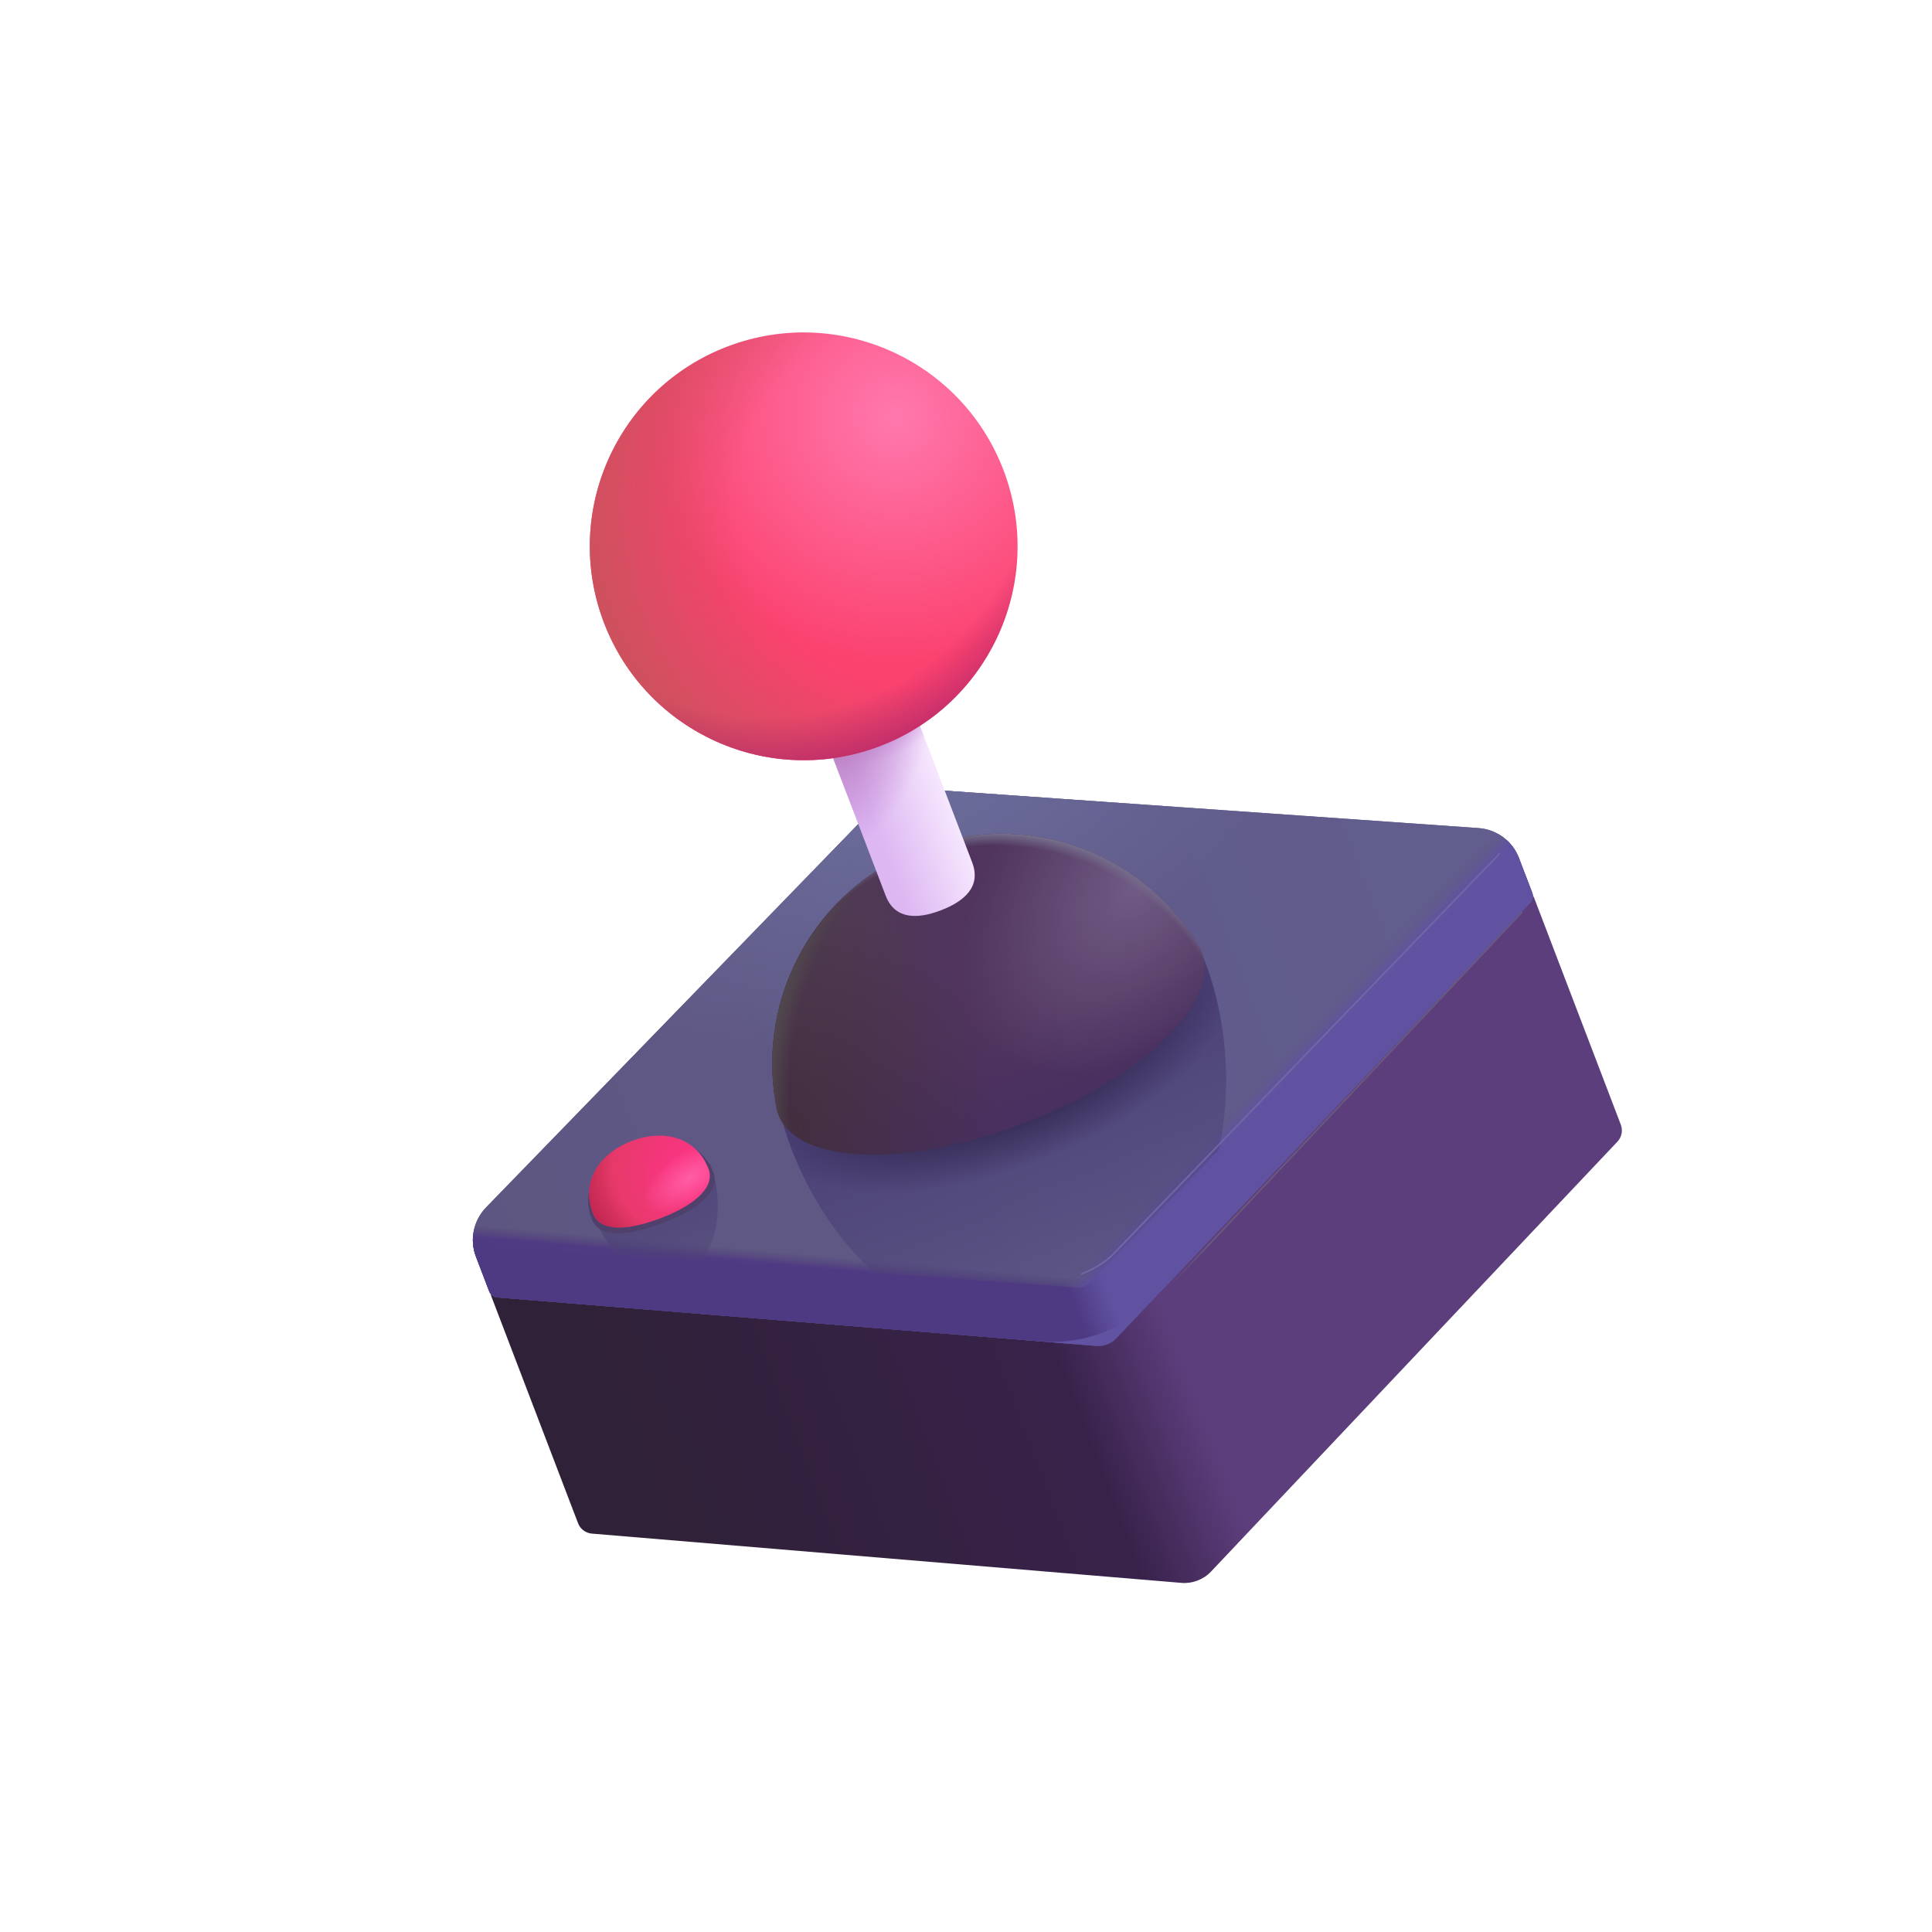 <svg width="237" height="237" viewBox="0 0 237 237" fill="none" xmlns="http://www.w3.org/2000/svg">
<g clip-path="url(#clip0_124_1170)">
<path d="M60.43 158.601C60.275 158.628 60.183 158.789 60.239 158.937L70.908 186.85C71.182 187.568 71.844 188.065 72.609 188.129L144.918 194.173C146.282 194.287 147.623 193.774 148.563 192.78L198.412 140.048C198.94 139.489 199.101 138.678 198.826 137.96L188.158 110.046C188.102 109.899 187.925 109.84 187.791 109.923L128.925 146.854L60.43 158.601Z" fill="url(#paint0_linear_124_1170)"/>
<path d="M109.618 96.63L59.627 148.115C58.074 149.714 57.59 152.069 58.386 154.152L60.019 158.425C60.177 158.837 60.557 159.122 60.997 159.158L134.5 165.1C135.404 165.173 136.292 164.834 136.917 164.176L187.719 110.725C188.023 110.405 188.117 109.938 187.959 109.526L186.326 105.253C185.53 103.171 183.599 101.739 181.375 101.583L109.788 96.565L109.758 96.486L109.688 96.558L109.588 96.551L109.618 96.63Z" fill="url(#paint1_linear_124_1170)"/>
<path d="M109.618 96.63L59.627 148.115C58.074 149.714 57.59 152.069 58.386 154.152L60.019 158.425C60.177 158.837 60.557 159.122 60.997 159.158L134.5 165.1C135.404 165.173 136.292 164.834 136.917 164.176L187.719 110.725C188.023 110.405 188.117 109.938 187.959 109.526L186.326 105.253C185.53 103.171 183.599 101.739 181.375 101.583L109.788 96.565L109.758 96.486L109.688 96.558L109.588 96.551L109.618 96.63Z" fill="url(#paint2_linear_124_1170)"/>
<path d="M109.618 96.63L59.627 148.115C58.074 149.714 57.59 152.069 58.386 154.152L60.019 158.425C60.177 158.837 60.557 159.122 60.997 159.158L134.5 165.1C135.404 165.173 136.292 164.834 136.917 164.176L187.719 110.725C188.023 110.405 188.117 109.938 187.959 109.526L186.326 105.253C185.53 103.171 183.599 101.739 181.375 101.583L109.788 96.565L109.758 96.486L109.688 96.558L109.588 96.551L109.618 96.63Z" fill="url(#paint3_linear_124_1170)"/>
<path d="M109.618 96.63L59.627 148.115C58.074 149.714 57.59 152.069 58.386 154.152L60.019 158.425C60.177 158.837 60.557 159.122 60.997 159.158L134.5 165.1C135.404 165.173 136.292 164.834 136.917 164.176L187.719 110.725C188.023 110.405 188.117 109.938 187.959 109.526L186.326 105.253C185.53 103.171 183.599 101.739 181.375 101.583L109.788 96.565L109.758 96.486L109.688 96.558L109.588 96.551L109.618 96.63Z" fill="url(#paint4_linear_124_1170)"/>
<path d="M109.618 96.63L59.627 148.115C58.074 149.714 57.59 152.069 58.386 154.152L60.019 158.425C60.177 158.837 60.557 159.122 60.997 159.158L134.5 165.1C135.404 165.173 136.292 164.834 136.917 164.176L187.719 110.725C188.023 110.405 188.117 109.938 187.959 109.526L186.326 105.253C185.53 103.171 183.599 101.739 181.375 101.583L109.788 96.565L109.758 96.486L109.688 96.558L109.588 96.551L109.618 96.63Z" fill="url(#paint5_radial_124_1170)"/>
<g filter="url(#filter0_f_124_1170)">
<path d="M141.526 159.865L186.657 111.948" stroke="url(#paint6_linear_124_1170)" stroke-width="0.2" stroke-linecap="round"/>
</g>
<g filter="url(#filter1_f_124_1170)">
<path d="M133.741 163.633C109.327 167.412 98.197 147.077 95.683 136.437L147.662 117.562C153.194 131.345 151.217 153.583 133.741 163.633Z" fill="url(#paint7_linear_124_1170)"/>
<path d="M133.741 163.633C109.327 167.412 98.197 147.077 95.683 136.437L147.662 117.562C153.194 131.345 151.217 153.583 133.741 163.633Z" fill="url(#paint8_radial_124_1170)"/>
</g>
<g filter="url(#filter2_f_124_1170)">
<path d="M83.655 156.873C76.749 157.763 73.344 151.316 72.505 147.981L87.081 142.723C88.816 147.069 88.512 153.955 83.655 156.873Z" fill="url(#paint9_linear_124_1170)"/>
</g>
<path d="M61.487 152.979L132.147 157.933C132.734 157.974 133.31 157.754 133.72 157.332L183.234 106.448C184.147 105.507 184.69 104.306 184.822 103.053C185.477 103.647 185.998 104.394 186.326 105.253L187.959 109.526C188.117 109.938 188.023 110.404 187.719 110.724L141.587 159.262C138.009 163.027 132.92 164.972 127.743 164.553L60.997 159.158C60.557 159.122 60.177 158.837 60.019 158.425L58.386 154.151C58.058 153.293 57.947 152.388 58.04 151.509C58.974 152.355 60.18 152.888 61.487 152.979Z" fill="url(#paint10_linear_124_1170)"/>
<g filter="url(#filter3_i_124_1170)">
<path d="M95.19 135.53C95.24 135.958 95.341 136.373 95.495 136.774C97.816 142.847 111.322 143.327 125.662 137.847C140.002 132.366 149.745 123 147.424 116.927C147.271 116.525 147.069 116.149 146.821 115.797C139.894 104.465 125.667 99.318 112.814 104.231C99.96 109.143 92.794 122.467 95.19 135.53Z" fill="#4C2F5A"/>
<path d="M95.19 135.53C95.24 135.958 95.341 136.373 95.495 136.774C97.816 142.847 111.322 143.327 125.662 137.847C140.002 132.366 149.745 123 147.424 116.927C147.271 116.525 147.069 116.149 146.821 115.797C139.894 104.465 125.667 99.318 112.814 104.231C99.96 109.143 92.794 122.467 95.19 135.53Z" fill="url(#paint11_radial_124_1170)"/>
<path d="M95.19 135.53C95.24 135.958 95.341 136.373 95.495 136.774C97.816 142.847 111.322 143.327 125.662 137.847C140.002 132.366 149.745 123 147.424 116.927C147.271 116.525 147.069 116.149 146.821 115.797C139.894 104.465 125.667 99.318 112.814 104.231C99.96 109.143 92.794 122.467 95.19 135.53Z" fill="url(#paint12_radial_124_1170)"/>
<path d="M95.19 135.53C95.24 135.958 95.341 136.373 95.495 136.774C97.816 142.847 111.322 143.327 125.662 137.847C140.002 132.366 149.745 123 147.424 116.927C147.271 116.525 147.069 116.149 146.821 115.797C139.894 104.465 125.667 99.318 112.814 104.231C99.96 109.143 92.794 122.467 95.19 135.53Z" fill="url(#paint13_radial_124_1170)"/>
<path d="M95.19 135.53C95.24 135.958 95.341 136.373 95.495 136.774C97.816 142.847 111.322 143.327 125.662 137.847C140.002 132.366 149.745 123 147.424 116.927C147.271 116.525 147.069 116.149 146.821 115.797C139.894 104.465 125.667 99.318 112.814 104.231C99.96 109.143 92.794 122.467 95.19 135.53Z" fill="url(#paint14_radial_124_1170)"/>
</g>
<path d="M95.19 135.53C95.24 135.958 95.341 136.373 95.495 136.774C97.816 142.847 111.322 143.327 125.662 137.847C140.002 132.366 149.745 123 147.424 116.927C147.271 116.525 147.069 116.149 146.821 115.797C139.894 104.465 125.667 99.318 112.814 104.231C99.96 109.143 92.794 122.467 95.19 135.53Z" fill="url(#paint15_radial_124_1170)"/>
<path d="M95.19 135.53C95.24 135.958 95.341 136.373 95.495 136.774C97.816 142.847 111.322 143.327 125.662 137.847C140.002 132.366 149.745 123 147.424 116.927C147.271 116.525 147.069 116.149 146.821 115.797C139.894 104.465 125.667 99.318 112.814 104.231C99.96 109.143 92.794 122.467 95.19 135.53Z" fill="url(#paint16_radial_124_1170)"/>
<g filter="url(#filter4_f_124_1170)">
<path d="M77.709 140.577C81.83 139.002 86.017 139.936 87.513 143.85C88.4 146.171 85.442 148.451 81.32 150.027C77.198 151.602 73.513 151.98 72.586 149.555C71.09 145.641 73.587 142.153 77.709 140.577Z" fill="#50416C"/>
</g>
<path d="M77.477 139.971C81.391 138.475 85.409 139.474 86.905 143.388C87.792 145.708 85.002 147.924 81.088 149.42C77.174 150.916 73.658 151.23 72.731 148.805C71.235 144.891 73.563 141.467 77.477 139.971Z" fill="url(#paint17_radial_124_1170)"/>
<path d="M77.477 139.971C81.391 138.475 85.409 139.474 86.905 143.388C87.792 145.708 85.002 147.924 81.088 149.42C77.174 150.916 73.658 151.23 72.731 148.805C71.235 144.891 73.563 141.467 77.477 139.971Z" fill="url(#paint18_radial_124_1170)"/>
<path d="M77.477 139.971C81.391 138.475 85.409 139.474 86.905 143.388C87.792 145.708 85.002 147.924 81.088 149.42C77.174 150.916 73.658 151.23 72.731 148.805C71.235 144.891 73.563 141.467 77.477 139.971Z" fill="url(#paint19_radial_124_1170)"/>
<path d="M100.152 87.651C99.031 84.718 100.5 81.432 103.432 80.311C106.365 79.191 109.651 80.659 110.772 83.592L119.257 105.794C120.378 108.726 118.35 110.549 115.417 111.67C112.485 112.791 109.758 112.785 108.637 109.853L100.152 87.651Z" fill="url(#paint20_linear_124_1170)"/>
<path d="M100.152 87.651C99.031 84.718 100.5 81.432 103.432 80.311C106.365 79.191 109.651 80.659 110.772 83.592L119.257 105.794C120.378 108.726 118.35 110.549 115.417 111.67C112.485 112.791 109.758 112.785 108.637 109.853L100.152 87.651Z" fill="url(#paint21_radial_124_1170)"/>
<path d="M100.152 87.651C99.031 84.718 100.5 81.432 103.432 80.311C106.365 79.191 109.651 80.659 110.772 83.592L119.257 105.794C120.378 108.726 118.35 110.549 115.417 111.67C112.485 112.791 109.758 112.785 108.637 109.853L100.152 87.651Z" fill="url(#paint22_radial_124_1170)"/>
<ellipse cx="98.591" cy="67.019" rx="26.23" ry="26.23" transform="rotate(-20.917 98.591 67.019)" fill="url(#paint23_radial_124_1170)"/>
<ellipse cx="98.591" cy="67.019" rx="26.23" ry="26.23" transform="rotate(-20.917 98.591 67.019)" fill="url(#paint24_radial_124_1170)"/>
<ellipse cx="98.591" cy="67.019" rx="26.23" ry="26.23" transform="rotate(-20.917 98.591 67.019)" fill="url(#paint25_radial_124_1170)"/>
<g filter="url(#filter5_f_124_1170)">
<path d="M183.91 104.76L136.409 154.003C135.878 154.511 134.391 155.672 132.693 156.244" stroke="#7067A3" stroke-width="0.2" stroke-linecap="round"/>
</g>
</g>
<defs>
<filter id="filter0_f_124_1170" x="141.226" y="111.648" width="45.731" height="48.517" filterUnits="userSpaceOnUse" color-interpolation-filters="sRGB">
<feFlood flood-opacity="0" result="BackgroundImageFix"/>
<feBlend mode="normal" in="SourceGraphic" in2="BackgroundImageFix" result="shape"/>
<feGaussianBlur stdDeviation="0.1" result="effect1_foregroundBlur_124_1170"/>
</filter>
<filter id="filter1_f_124_1170" x="94.934" y="116.812" width="56.221" height="48.033" filterUnits="userSpaceOnUse" color-interpolation-filters="sRGB">
<feFlood flood-opacity="0" result="BackgroundImageFix"/>
<feBlend mode="normal" in="SourceGraphic" in2="BackgroundImageFix" result="shape"/>
<feGaussianBlur stdDeviation="0.375" result="effect1_foregroundBlur_124_1170"/>
</filter>
<filter id="filter2_f_124_1170" x="72.255" y="142.473" width="16.041" height="14.734" filterUnits="userSpaceOnUse" color-interpolation-filters="sRGB">
<feFlood flood-opacity="0" result="BackgroundImageFix"/>
<feBlend mode="normal" in="SourceGraphic" in2="BackgroundImageFix" result="shape"/>
<feGaussianBlur stdDeviation="0.125" result="effect1_foregroundBlur_124_1170"/>
</filter>
<filter id="filter3_i_124_1170" x="94.732" y="102.27" width="53.034" height="39.393" filterUnits="userSpaceOnUse" color-interpolation-filters="sRGB">
<feFlood flood-opacity="0" result="BackgroundImageFix"/>
<feBlend mode="normal" in="SourceGraphic" in2="BackgroundImageFix" result="shape"/>
<feColorMatrix in="SourceAlpha" type="matrix" values="0 0 0 0 0 0 0 0 0 0 0 0 0 0 0 0 0 0 127 0" result="hardAlpha"/>
<feOffset dy="-0.1"/>
<feGaussianBlur stdDeviation="0.2"/>
<feComposite in2="hardAlpha" operator="arithmetic" k2="-1" k3="1"/>
<feColorMatrix type="matrix" values="0 0 0 0 0.149 0 0 0 0 0.086 0 0 0 0 0.235 0 0 0 1 0"/>
<feBlend mode="normal" in2="shape" result="effect1_innerShadow_124_1170"/>
</filter>
<filter id="filter4_f_124_1170" x="71.999" y="139.7" width="15.822" height="11.741" filterUnits="userSpaceOnUse" color-interpolation-filters="sRGB">
<feFlood flood-opacity="0" result="BackgroundImageFix"/>
<feBlend mode="normal" in="SourceGraphic" in2="BackgroundImageFix" result="shape"/>
<feGaussianBlur stdDeviation="0.075" result="effect1_foregroundBlur_124_1170"/>
</filter>
<filter id="filter5_f_124_1170" x="132.493" y="104.56" width="51.616" height="51.885" filterUnits="userSpaceOnUse" color-interpolation-filters="sRGB">
<feFlood flood-opacity="0" result="BackgroundImageFix"/>
<feBlend mode="normal" in="SourceGraphic" in2="BackgroundImageFix" result="shape"/>
<feGaussianBlur stdDeviation="0.05" result="effect1_foregroundBlur_124_1170"/>
</filter>
<linearGradient id="paint0_linear_124_1170" x1="78.321" y1="184.117" x2="191.229" y2="140.964" gradientUnits="userSpaceOnUse">
<stop stop-color="#2F2137"/>
<stop offset="0.448" stop-color="#38224A"/>
<stop offset="0.568" stop-color="#5D3E7D"/>
</linearGradient>
<linearGradient id="paint1_linear_124_1170" x1="176.223" y1="105.393" x2="53.466" y2="152.311" gradientUnits="userSpaceOnUse">
<stop stop-color="#615D8D"/>
<stop offset="1" stop-color="#5E5681"/>
</linearGradient>
<linearGradient id="paint2_linear_124_1170" x1="176.223" y1="105.393" x2="53.466" y2="152.311" gradientUnits="userSpaceOnUse">
<stop stop-color="#615D8D"/>
<stop offset="1" stop-color="#5E5681"/>
</linearGradient>
<linearGradient id="paint3_linear_124_1170" x1="95.731" y1="155.705" x2="95.921" y2="153.572" gradientUnits="userSpaceOnUse">
<stop offset="0.269" stop-color="#4F3A84"/>
<stop offset="1" stop-color="#534177" stop-opacity="0"/>
</linearGradient>
<linearGradient id="paint4_linear_124_1170" x1="157.058" y1="134.225" x2="154.842" y2="132.108" gradientUnits="userSpaceOnUse">
<stop offset="0.338" stop-color="#6152A2"/>
<stop offset="1" stop-color="#5F5887" stop-opacity="0"/>
</linearGradient>
<radialGradient id="paint5_radial_124_1170" cx="0" cy="0" r="1" gradientUnits="userSpaceOnUse" gradientTransform="translate(110.795 92.706) rotate(69.083) scale(32.402 54.678)">
<stop stop-color="#6D6F9E"/>
<stop offset="1" stop-color="#6D6F9E" stop-opacity="0"/>
</radialGradient>
<linearGradient id="paint6_linear_124_1170" x1="182.65" y1="117.696" x2="145.061" y2="158.513" gradientUnits="userSpaceOnUse">
<stop offset="0.896" stop-color="#69597D"/>
<stop offset="1" stop-color="#69597D" stop-opacity="0"/>
</linearGradient>
<linearGradient id="paint7_linear_124_1170" x1="123.329" y1="131.743" x2="135.291" y2="163.041" gradientUnits="userSpaceOnUse">
<stop stop-color="#4D4277"/>
<stop offset="1" stop-color="#4D4277" stop-opacity="0"/>
</linearGradient>
<radialGradient id="paint8_radial_124_1170" cx="0" cy="0" r="1" gradientUnits="userSpaceOnUse" gradientTransform="translate(122.562 129.736) rotate(69.083) scale(13.607 30.208)">
<stop offset="0.329" stop-color="#281E45"/>
<stop offset="1" stop-color="#281E45" stop-opacity="0"/>
</radialGradient>
<linearGradient id="paint9_linear_124_1170" x1="78.752" y1="142.742" x2="86.315" y2="162.533" gradientUnits="userSpaceOnUse">
<stop stop-color="#4D4277"/>
<stop offset="1" stop-color="#4D4277" stop-opacity="0"/>
</linearGradient>
<linearGradient id="paint10_linear_124_1170" x1="184.145" y1="124.61" x2="60.267" y2="171.957" gradientUnits="userSpaceOnUse">
<stop offset="0.431" stop-color="#6052A1"/>
<stop offset="0.464" stop-color="#4E3A83"/>
</linearGradient>
<radialGradient id="paint11_radial_124_1170" cx="0" cy="0" r="1" gradientUnits="userSpaceOnUse" gradientTransform="translate(115.239 103.304) rotate(73.209) scale(36.081 68.872)">
<stop offset="0.647" stop-color="#442A5D" stop-opacity="0"/>
<stop offset="1" stop-color="#442A5D"/>
</radialGradient>
<radialGradient id="paint12_radial_124_1170" cx="0" cy="0" r="1" gradientUnits="userSpaceOnUse" gradientTransform="translate(139.661 108.68) rotate(130.257) scale(26.811 17.431)">
<stop stop-color="#6F5A85"/>
<stop offset="1" stop-color="#6F5A85" stop-opacity="0"/>
</radialGradient>
<radialGradient id="paint13_radial_124_1170" cx="0" cy="0" r="1" gradientUnits="userSpaceOnUse" gradientTransform="translate(96.038 110.642) rotate(80.824) scale(32.267 20.561)">
<stop stop-color="#4A3947"/>
<stop offset="1" stop-color="#4A3947" stop-opacity="0"/>
</radialGradient>
<radialGradient id="paint14_radial_124_1170" cx="0" cy="0" r="1" gradientUnits="userSpaceOnUse" gradientTransform="translate(122.558 132.9) rotate(-68.489) scale(30.718 31.456)">
<stop offset="0.942" stop-color="#766F8B" stop-opacity="0.082"/>
<stop offset="0.991" stop-color="#766F8B"/>
</radialGradient>
<radialGradient id="paint15_radial_124_1170" cx="0" cy="0" r="1" gradientUnits="userSpaceOnUse" gradientTransform="translate(95.04 138.721) rotate(-65.153) scale(28.488 27.887)">
<stop stop-color="#422E3D"/>
<stop offset="1" stop-color="#422E3D" stop-opacity="0"/>
</radialGradient>
<radialGradient id="paint16_radial_124_1170" cx="0" cy="0" r="1" gradientUnits="userSpaceOnUse" gradientTransform="translate(129.251 130.437) rotate(-159.987) scale(33.889 40.169)">
<stop offset="0.934" stop-color="#50464D" stop-opacity="0"/>
<stop offset="1" stop-color="#50464D"/>
</radialGradient>
<radialGradient id="paint17_radial_124_1170" cx="0" cy="0" r="1" gradientUnits="userSpaceOnUse" gradientTransform="translate(85.234 143.906) rotate(159.083) scale(12.354 12.533)">
<stop stop-color="#FF3389"/>
<stop offset="1" stop-color="#E13B63"/>
</radialGradient>
<radialGradient id="paint18_radial_124_1170" cx="0" cy="0" r="1" gradientUnits="userSpaceOnUse" gradientTransform="translate(84.616 144.511) rotate(147.394) scale(6.479 3.186)">
<stop stop-color="#FF5EA3"/>
<stop offset="1" stop-color="#FF5EA3" stop-opacity="0"/>
</radialGradient>
<radialGradient id="paint19_radial_124_1170" cx="0" cy="0" r="1" gradientUnits="userSpaceOnUse" gradientTransform="translate(82.648 143.409) rotate(145.272) scale(11.062 10.9)">
<stop offset="0.677" stop-color="#C52754" stop-opacity="0"/>
<stop offset="1" stop-color="#C52754"/>
</radialGradient>
<linearGradient id="paint20_linear_124_1170" x1="108.252" y1="103.579" x2="117.952" y2="99.871" gradientUnits="userSpaceOnUse">
<stop stop-color="#DDB7F2"/>
<stop offset="1" stop-color="#F8EBFF"/>
</linearGradient>
<radialGradient id="paint21_radial_124_1170" cx="0" cy="0" r="1" gradientUnits="userSpaceOnUse" gradientTransform="translate(107.228 87.906) rotate(-20.917) scale(9.849 5.401)">
<stop stop-color="#BD7CD0"/>
<stop offset="1" stop-color="#BD7CD0" stop-opacity="0"/>
</radialGradient>
<radialGradient id="paint22_radial_124_1170" cx="0" cy="0" r="1" gradientUnits="userSpaceOnUse" gradientTransform="translate(102.817 87.286) rotate(102.148) scale(18.241 11.539)">
<stop offset="0.18" stop-color="#B87EBA"/>
<stop offset="1" stop-color="#BD7CD0" stop-opacity="0"/>
</radialGradient>
<radialGradient id="paint23_radial_124_1170" cx="0" cy="0" r="1" gradientUnits="userSpaceOnUse" gradientTransform="translate(114.795 56.097) rotate(142.722) scale(30.152)">
<stop stop-color="#FF78AD"/>
<stop offset="1" stop-color="#FB426F"/>
</radialGradient>
<radialGradient id="paint24_radial_124_1170" cx="0" cy="0" r="1" gradientUnits="userSpaceOnUse" gradientTransform="translate(113.721 67.019) rotate(180) scale(41.359 41.359)">
<stop offset="0.543" stop-color="#CC515D" stop-opacity="0"/>
<stop offset="1" stop-color="#CC515D"/>
<stop offset="1" stop-color="#CC515D"/>
</radialGradient>
<radialGradient id="paint25_radial_124_1170" cx="0" cy="0" r="1" gradientUnits="userSpaceOnUse" gradientTransform="translate(98.591 52.874) rotate(90) scale(42.254 42.254)">
<stop offset="0.807" stop-color="#B8276B" stop-opacity="0"/>
<stop offset="1" stop-color="#B8276B"/>
</radialGradient>
<clipPath id="clip0_124_1170">
<rect width="183.341" height="183.341" fill="white" transform="translate(0 65.455) rotate(-20.917)"/>
</clipPath>
</defs>
</svg>
